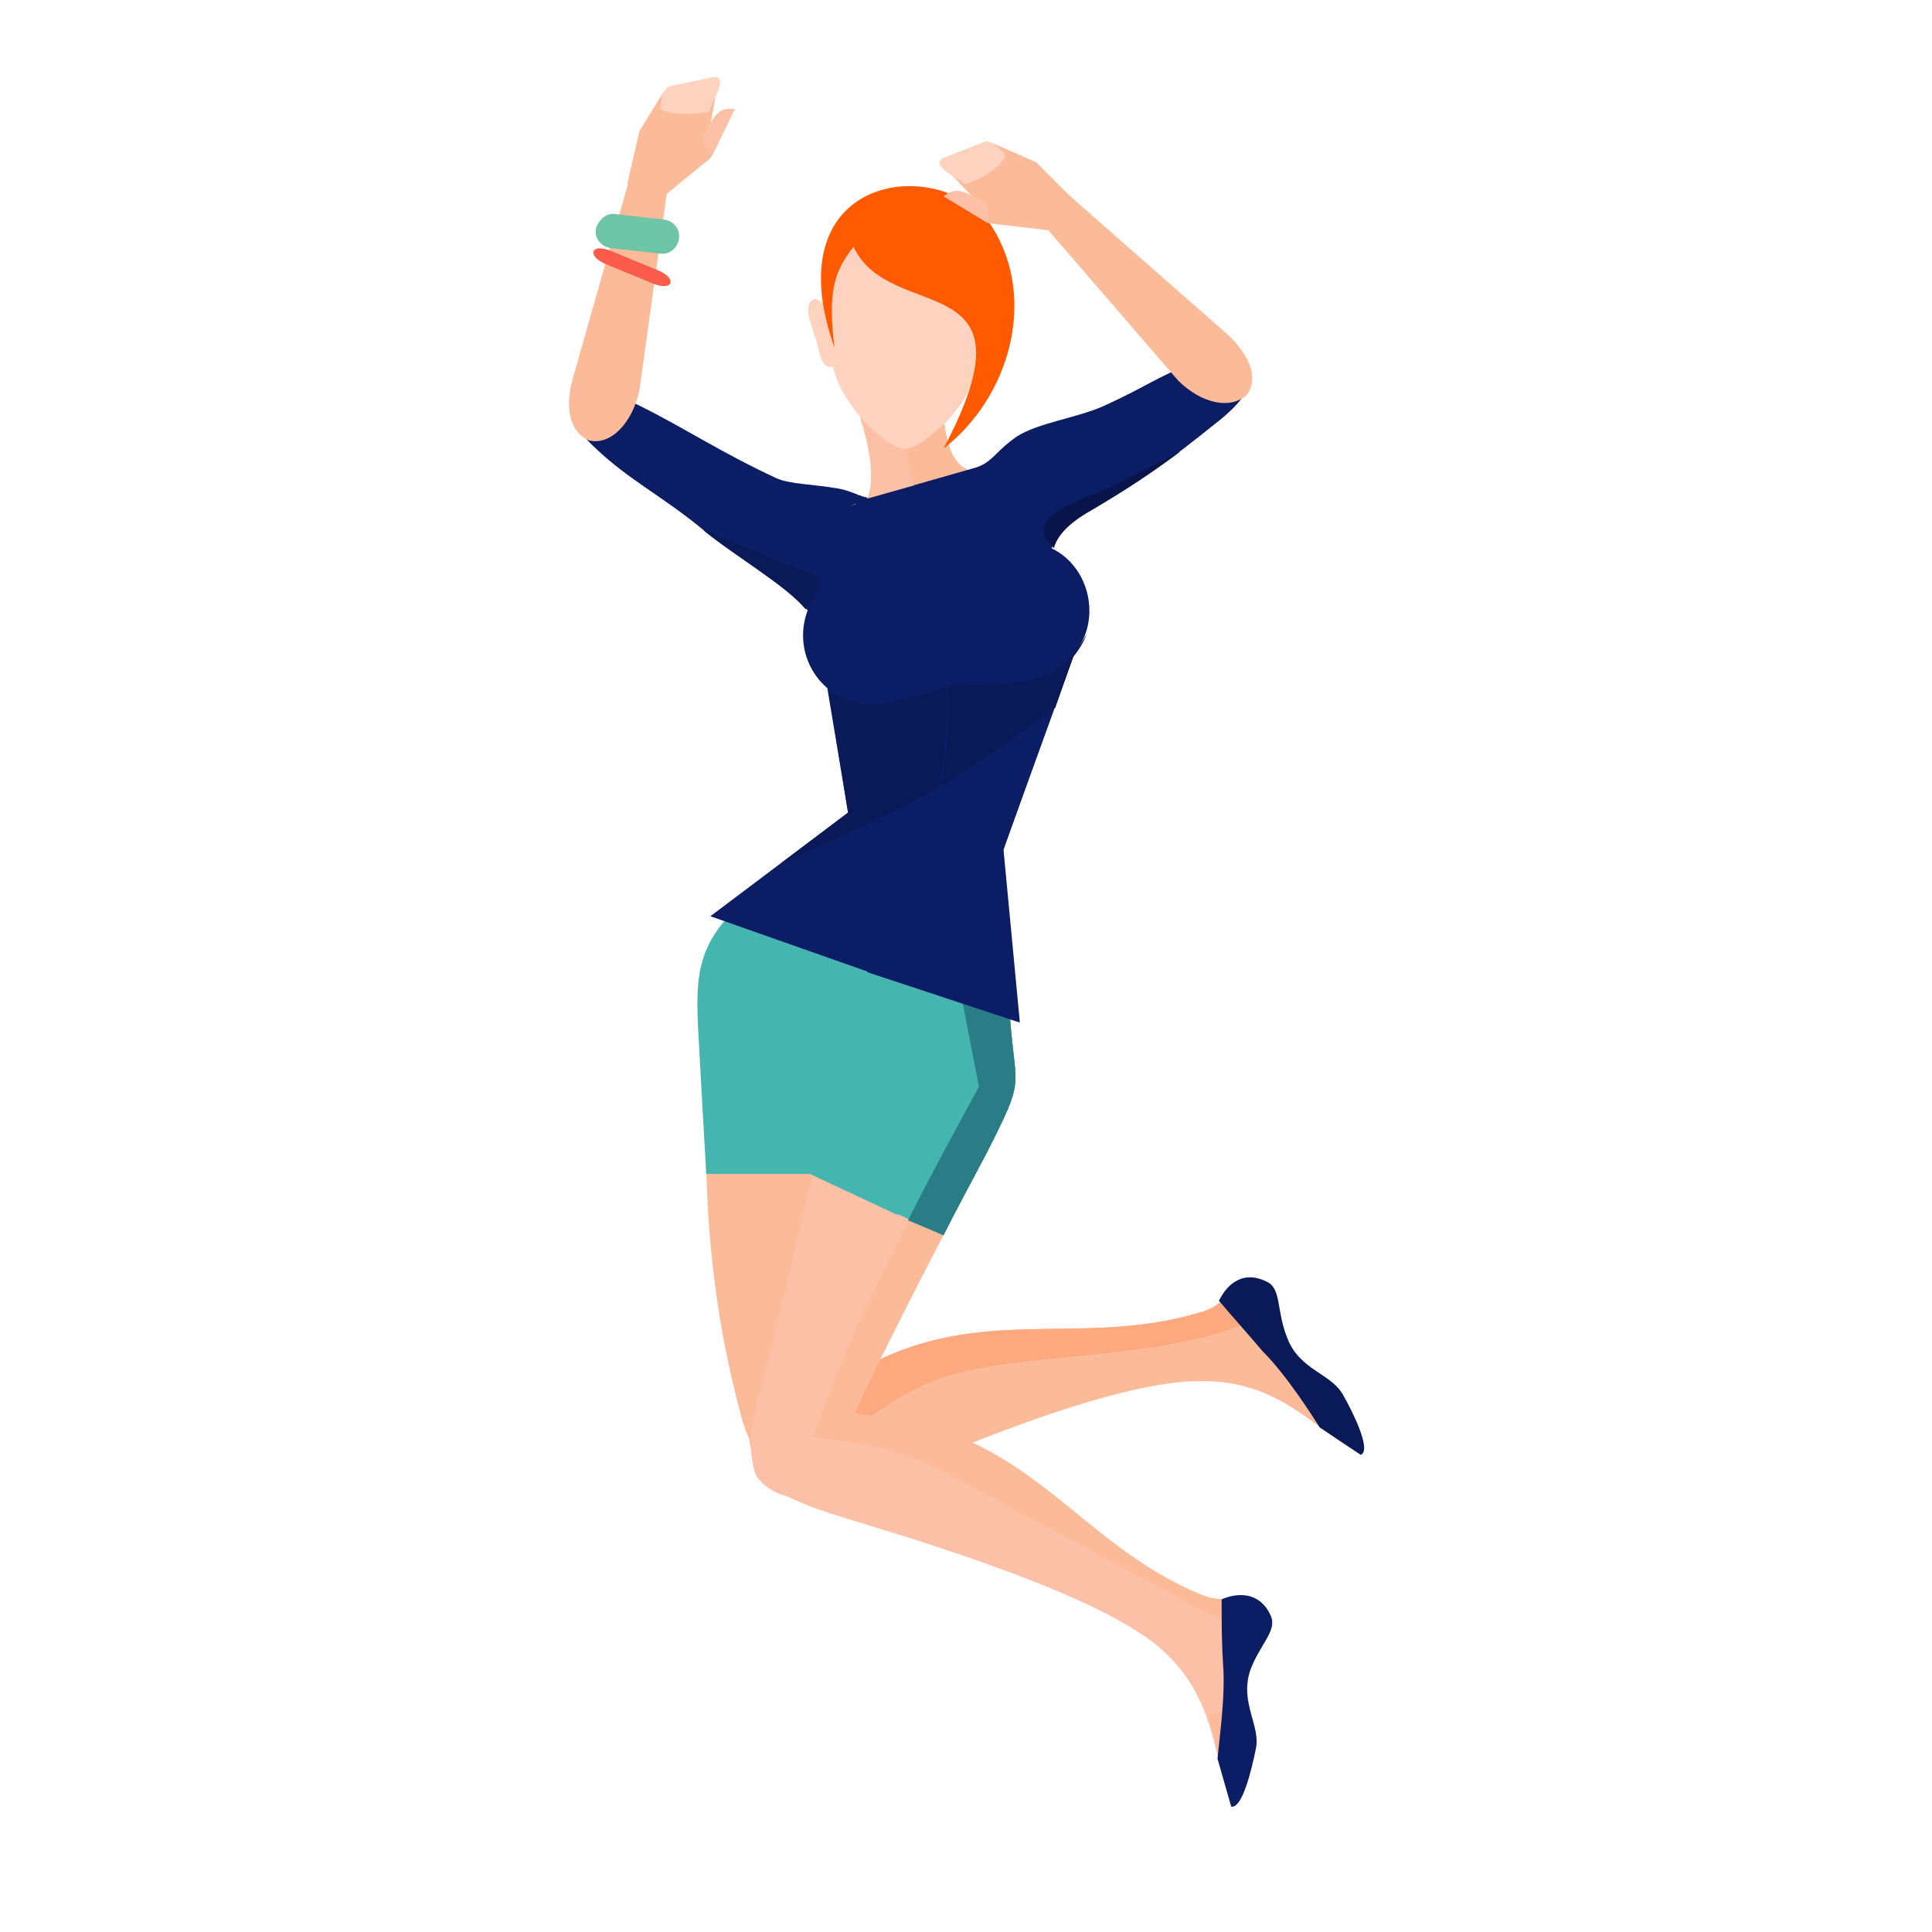 <?xml version="1.0" encoding="utf-8"?>
<!-- Generator: Adobe Illustrator 25.2.1, SVG Export Plug-In . SVG Version: 6.00 Build 0)  -->
<svg version="1.1" id="Livello_1" xmlns="http://www.w3.org/2000/svg" xmlns:xlink="http://www.w3.org/1999/xlink" x="0px" y="0px"
	 viewBox="0 0 141.7 141.7" style="enable-background:new 0 0 141.7 141.7;" xml:space="preserve">
<style type="text/css">
	.st0{fill-rule:evenodd;clip-rule:evenodd;fill:#FCBB98;}
	.st1{fill-rule:evenodd;clip-rule:evenodd;fill:#FCA97F;}
	.st2{fill-rule:evenodd;clip-rule:evenodd;fill:#0A1957;}
	.st3{fill-rule:evenodd;clip-rule:evenodd;fill:#FCC0A7;}
	.st4{fill-rule:evenodd;clip-rule:evenodd;fill:#0B1D64;}
	.st5{fill-rule:evenodd;clip-rule:evenodd;fill:#09154A;}
	.st6{fill-rule:evenodd;clip-rule:evenodd;fill:#44B5AF;}
	.st7{fill-rule:evenodd;clip-rule:evenodd;fill:#2A7C87;}
	.st8{fill-rule:evenodd;clip-rule:evenodd;fill:#FDD2BE;}
	.st9{fill-rule:evenodd;clip-rule:evenodd;fill:#FF5A00;}
	.st10{fill-rule:evenodd;clip-rule:evenodd;fill:#6EC5A7;}
	.st11{fill-rule:evenodd;clip-rule:evenodd;fill:#FB5B4A;}
</style>
<g>
	<path class="st0" d="M52,71.9c-0.4,11.6-0.7,20.7,2.4,32.1c1.3,4.7,3.9,4,7.7,2.6c-0.2-13.4,0.4-25.8,1-39.2
		C59.9,67.4,52.2,66.5,52,71.9z"/>
	<path class="st0" d="M63.4,109.1c-3.6,1.5-6.8,0.7-7.8-1.3c-0.9-2-1-4.3,0.1-5.1c1.3-1,3.1,0.4,5-0.7c9.9-7.2,17.8-2.8,27.5-5.8
		c1.5-0.4,2.2-1.9,3.5-2c2.5-0.3,1.6,1.7,2.5,4.1c0.9,2.3,3.2,2.6,4.1,4.2c0.8,1.4,2.1,3.8,1.4,4.1c-3.3-1.8-5.9-5.3-11.4-5.3
		C81.5,101.1,67.7,107.3,63.4,109.1z"/>
	<path class="st1" d="M56.5,108.9c-0.4-0.3-0.7-0.7-0.9-1.1c-0.9-2-0.1-4.3,1-5.1c1.3-1,2.2,0.4,4.1-0.7c9.9-7.2,17.8-2.8,27.5-5.8
		c1.5-0.4,2.2-1.9,3.5-2c1.9-0.2,1.9,0.9,2.1,2.5l-1.8,0.1c-6.4,2.9-16,2.4-21.7,3.9C66.2,101.7,64,104,56.5,108.9z"/>
	<path class="st2" d="M89.4,95.4c0.7-1.4,1.9-2.2,3.5-1.4c1.1,0.5,0.7,2.1,1.5,4.1c0.9,2.4,3.2,2.6,4.1,4.2c0.8,1.4,2.1,4.1,1.3,4.4
		l-3-2c-0.7-1.1-2.5-3.9-4.2-5.6C91.5,97.8,90.5,96.7,89.4,95.4z"/>
	<path class="st3" d="M60.9,111c-1.3-0.4-2.4-0.9-3.3-1.3c-0.8-0.2-1.6-0.7-2.1-1.4c-0.4-0.9-0.5-2.2-0.4-3.7
		c2.4-9,4.4-18.2,6.5-27.3l5.6-16.4l6.3,1.8l0.6,12.2c0.4,5.1,1,4.1-1.7,9.6c-1.3,2.4-7.2,13.6-9.7,19.1c0.2,0.1,0.5,0.2,0.7,0.2
		c12.2,0.9,15.4,9.4,24.8,13.2c1.4,0.6,2.9,0,4,0.7c2.1,1.4,0.1,2.4-0.7,4.7c-0.8,2.4,0.8,4.1,0.4,5.8c-0.3,1.5-0.9,4.3-1.6,4
		c-1.4-3.5-1.1-7.8-5.3-11.4C79.9,116.5,65.3,112.4,60.9,111z"/>
	<path class="st0" d="M66.1,64.1l1.1-3.2l6.3,1.8l0.6,12.2c0.4,5.1,1,4.1-1.7,9.6c-1.3,2.4-7.2,13.6-9.7,19.1
		c0.2,0.1,0.5,0.2,0.7,0.2c12.2,0.9,15.4,9.4,24.8,13.2c1.4,0.6,2.9,0,4,0.7c0.2,0.1,0.4,0.3,0.5,0.4l-2.3,1.2l-17.9-9.6
		c-6-3.2-6.1-3.4-12.9-4.3C63,95.8,67,88.8,71.9,79.7l-1.4-7.2L68,63.6L66.1,64.1L66.1,64.1z M91.4,124.9c0.2,1.2,0.8,2.3,0.6,3.4
		c-0.3,1.5-0.9,4.3-1.6,4c-0.8-2-1-4.2-1.8-6.5c0.8-0.1,1.4-0.2,1.5-0.3C90.1,125.6,90.7,125.3,91.4,124.9z"/>
	<path class="st4" d="M89.6,117.3c1.4-0.6,2.9-0.4,3.6,1.2c0.5,1.1-0.8,2.1-1.5,4c-0.8,2.4,0.8,4.1,0.4,5.8c-0.3,1.5-1,4.4-1.8,4.2
		l-1-3.5c0.1-1.3,0.6-4.6,0.4-7C89.6,120.4,89.6,119,89.6,117.3z"/>
	<path class="st4" d="M47,29.8c3.4,1.7,5.9,3.4,10,5.3c1,0.4,2.4,0.4,4.3,0.7c1.4,0.2,2,0.9,3.1,0.7c0.6,5.3-4.2,10.9-4.7,9.1
		c-0.7-2.1-5.5-4.6-8.2-6.8c-2.9-2.4-5.4-3.6-7.9-6C40.3,29.7,41.6,27.1,47,29.8z"/>
	<path class="st4" d="M89.1,31.1c-3,2.4-5.2,4.1-9.1,6.3c-1.3,0.7-3.1,2-2.9,3.5c-5-1.7-7.2-6.1-5.5-6.6c1.3-0.5,1.4-1.2,3-2.3
		c1.6-1,4.2-1.3,6.3-2.2c3.5-1.6,3.6-2,6.9-3.3c2.3-0.9,3.6-0.2,3.8,0.9C91.8,28.3,91.3,29.4,89.1,31.1z"/>
	<path class="st5" d="M86.6,33.1c-1.9,1.4-3.8,2.7-6.5,4.3c-1.1,0.6-2.5,1.6-2.8,2.8c-2.3-2.1,1.1-3.2,4-4.4L86.6,33.1z"/>
	<path class="st6" d="M51.8,86.1c-0.2-3.5-0.4-7-0.6-10.7c-0.2-4.3,0-6.8,4.5-10.2l6.7-5.6l8.9,2.5c-5,12.9-2.1,18.7-5.5,27l-6.4-3
		H51.8z"/>
	<path class="st6" d="M69.2,90.6c1-2,2.1-4,3.2-6.1c2.8-5.5,2.1-4.5,1.7-9.6l-0.6-12.2l-6.3-1.8l-5.6,16.4l-2.1,8.8L69.2,90.6z"/>
	<path class="st7" d="M69.2,90.6c1-2,2.1-4,3.2-6.1c2.8-5.5,2.1-4.5,1.7-9.6l-0.6-12.2l-6.3-1.8l-1.1,3.2l1.8-0.5l2.5,8.9l1.4,7.2
		c-1.9,3.5-3.6,6.6-5.2,9.8L69.2,90.6z"/>
	<g>
		<path class="st0" d="M63.1,30.7c0.8,2.4,1.1,4.6,0.5,5.9l-4.1,1.7c-1.7,2.4,5.8,8.3,10,8.3l2.8-1.2c2.1-1.7-0.1-10.7-0.2-10.7
			c-2.2-0.1-2.8-1.8-3-5.6L63.1,30.7z"/>
		<path class="st3" d="M63,30.3c0.8,2.4,1.2,5,0.6,6.3l-4.1,1.7c-1.7,2.4,5.8,8.3,10,8.3l1-0.5c-1.3-3.1-2.3-6.6-3.4-10.3
			c-0.4-1.3-0.5-1.9-0.7-3.1c-0.1-1-0.1-2-0.2-2.9L63,30.3z"/>
	</g>
	<path class="st4" d="M63.3,44.5c-1.8,0.5-3,0.8-3.8,0.9c1-2.8,0.1-1.8-1.6-3.3c-1.5-1.4-3.1-1.2-1.2-3c1.6-1.6,4.2-1.5,7.5-2.5
		L63.3,44.5z"/>
	<polygon class="st4" points="60.3,43.2 62.8,36.8 72,34.2 78.4,41.7 79.1,43.8 78.7,48.2 73.6,62.3 71.6,73.7 64.6,71.6 52.1,67.2 
		62.2,59.6 60.7,50.6 	"/>
	<path class="st2" d="M78.7,48l0,0.2l-1.3,3.7c-7.4,5.8-11.5,7.5-20.1,11.4l4.9-3.7l-1.4-8.8c2.8,1.1,5.4,0.7,8.9-0.5
		C74.4,50.3,76.9,50.2,78.7,48z"/>
	<path class="st4" d="M67,35.6l4.9-1.4l5.2,6c1.7,0.8,2.8,2.6,2.8,4.6c0,1.3-0.5,2.5-1.3,3.4l-5,14.1L74.8,75l-11.2-3.7
		c2-4.3,4.4-9.4,5.2-13.2c1.5-7,0.1-13.7-1.7-21.9C67.1,36,67.1,35.8,67,35.6z"/>
	<path class="st2" d="M79.7,46.5c-0.2,0.6-0.6,1.2-1,1.7l-1.3,3.6c-3.2,2.5-5.8,4.3-8.4,5.8c0.5-2.4,0.6-4.8,0.5-7.3l0.2-0.1
		C75.3,50.3,77.8,50.1,79.7,46.5z"/>
	<circle class="st4" cx="64" cy="46.6" r="5.1"/>
	<g>
		<path class="st8" d="M72.6,22.2c0.5-0.5,1,0.1,0.8,1c-0.2,0.8-0.6,1.8-0.8,2.8c-0.1,0.6-0.4,1.1-0.9,1c-0.3,1-0.7,1.8-1.2,2.6
			c-0.6,0.8-1,1.3-1.6,1.8c-1.2,1-1.8,1.5-2.5,1.5c-0.7,0-1.4-0.5-2.4-1.4c-0.7-0.6-1.2-1.2-1.9-2.3c-0.5-0.8-0.8-1.4-1-2.3
			c-0.6,0.1-0.8-0.3-1-1c-0.2-1-0.6-1.9-0.8-2.8c-0.2-1,0.5-1.6,1-0.8c-0.1-0.9,0-1.8,0.1-2.6c0.5-3.1,2.6-5.4,5.9-5.4
			c3.6,0,5.4,1.5,6,4.9C72.5,20.5,72.6,21.4,72.6,22.2z"/>
	</g>
	<path class="st9" d="M62.6,18.1c2.7,5.8,13.8,1.2,6.6,14.8c4.8-3.7,6.9-10.9,3.6-16.2c-3.4-5.4-16.2-4.3-11.6,8.8
		C60.7,21.3,61.2,19.9,62.6,18.1z"/>
	<g>
		<g>
			<polygon class="st0" points="76,11.9 72.8,10.5 68.9,11.9 71.4,14.5 70.7,15.1 72.7,16.4 77,16.9 78.8,14.7 			"/>
			<path class="st3" d="M72.4,14.9c-1.4-0.6-2.1-1.4-3.2-0.5l3.3,2L72.4,14.9z"/>
			<path class="st8" d="M73.7,11.3L73,10.6c-0.3-0.1-0.5-0.3-0.8-0.2l-2.8,1.1c-0.3,0.1-0.7,0.3-0.4,0.7c0.3,0.4,1.3,1,1.8,1.3
				C71.2,13.5,73.8,12.2,73.7,11.3z"/>
		</g>
		<path class="st0" d="M86.4,27.9l-9.5-11l1.6-2.5L90,24.5c1.4,1.3,2.4,3,1.5,4.4C90.3,30.1,88.1,29.6,86.4,27.9z"/>
	</g>
	<g>
		<g>
			<g>
				<polygon class="st0" points="46.9,9.6 48.7,6.7 52.7,5.8 52.1,9.2 53,9.4 52.1,11.6 48.8,14.3 46,13.5 				"/>
				<path class="st3" d="M51.5,10.1c0.8-1.3,1-2.3,2.4-2.1l-1.7,3.5L51.5,10.1z"/>
				<path class="st8" d="M48.4,7.9l0.2-1c0.2-0.3,0.3-0.5,0.6-0.6l2.9-0.6c0.3-0.1,0.8-0.1,0.7,0.4c0,0.5-0.6,1.5-0.8,2.1
					C51.7,8.3,48.8,8.6,48.4,7.9z"/>
			</g>
			<path class="st0" d="M46.9,28.6l2-14.4l-2.7-1.2L42,27.8c-0.5,1.8-0.4,3.8,1.2,4.5C44.8,32.7,46.4,31,46.9,28.6z"/>
		</g>
		<path class="st10" d="M45.1,15.7l3.6,0.4c0.7,0.1,1.2,0.7,1.1,1.4l0,0c-0.1,0.7-0.7,1.2-1.4,1.1l-3.6-0.4
			c-0.7-0.1-1.2-0.7-1.1-1.4l0,0C43.9,16.1,44.5,15.6,45.1,15.7z"/>
		<path class="st11" d="M44.8,18.4l3.4,1.4c1.5,0.6,1.2,1.6-0.3,1l-3.4-1.4C43,18.8,43.3,17.8,44.8,18.4z"/>
	</g>
	<path class="st2" d="M59.1,44.7c-1.5-1.8-5.2-3.9-7.5-5.8l0.1,0l5.2,2.2c2.9,1.2,4.1,0.8,2.4,3.3L59.1,44.7z"/>
</g>
</svg>
